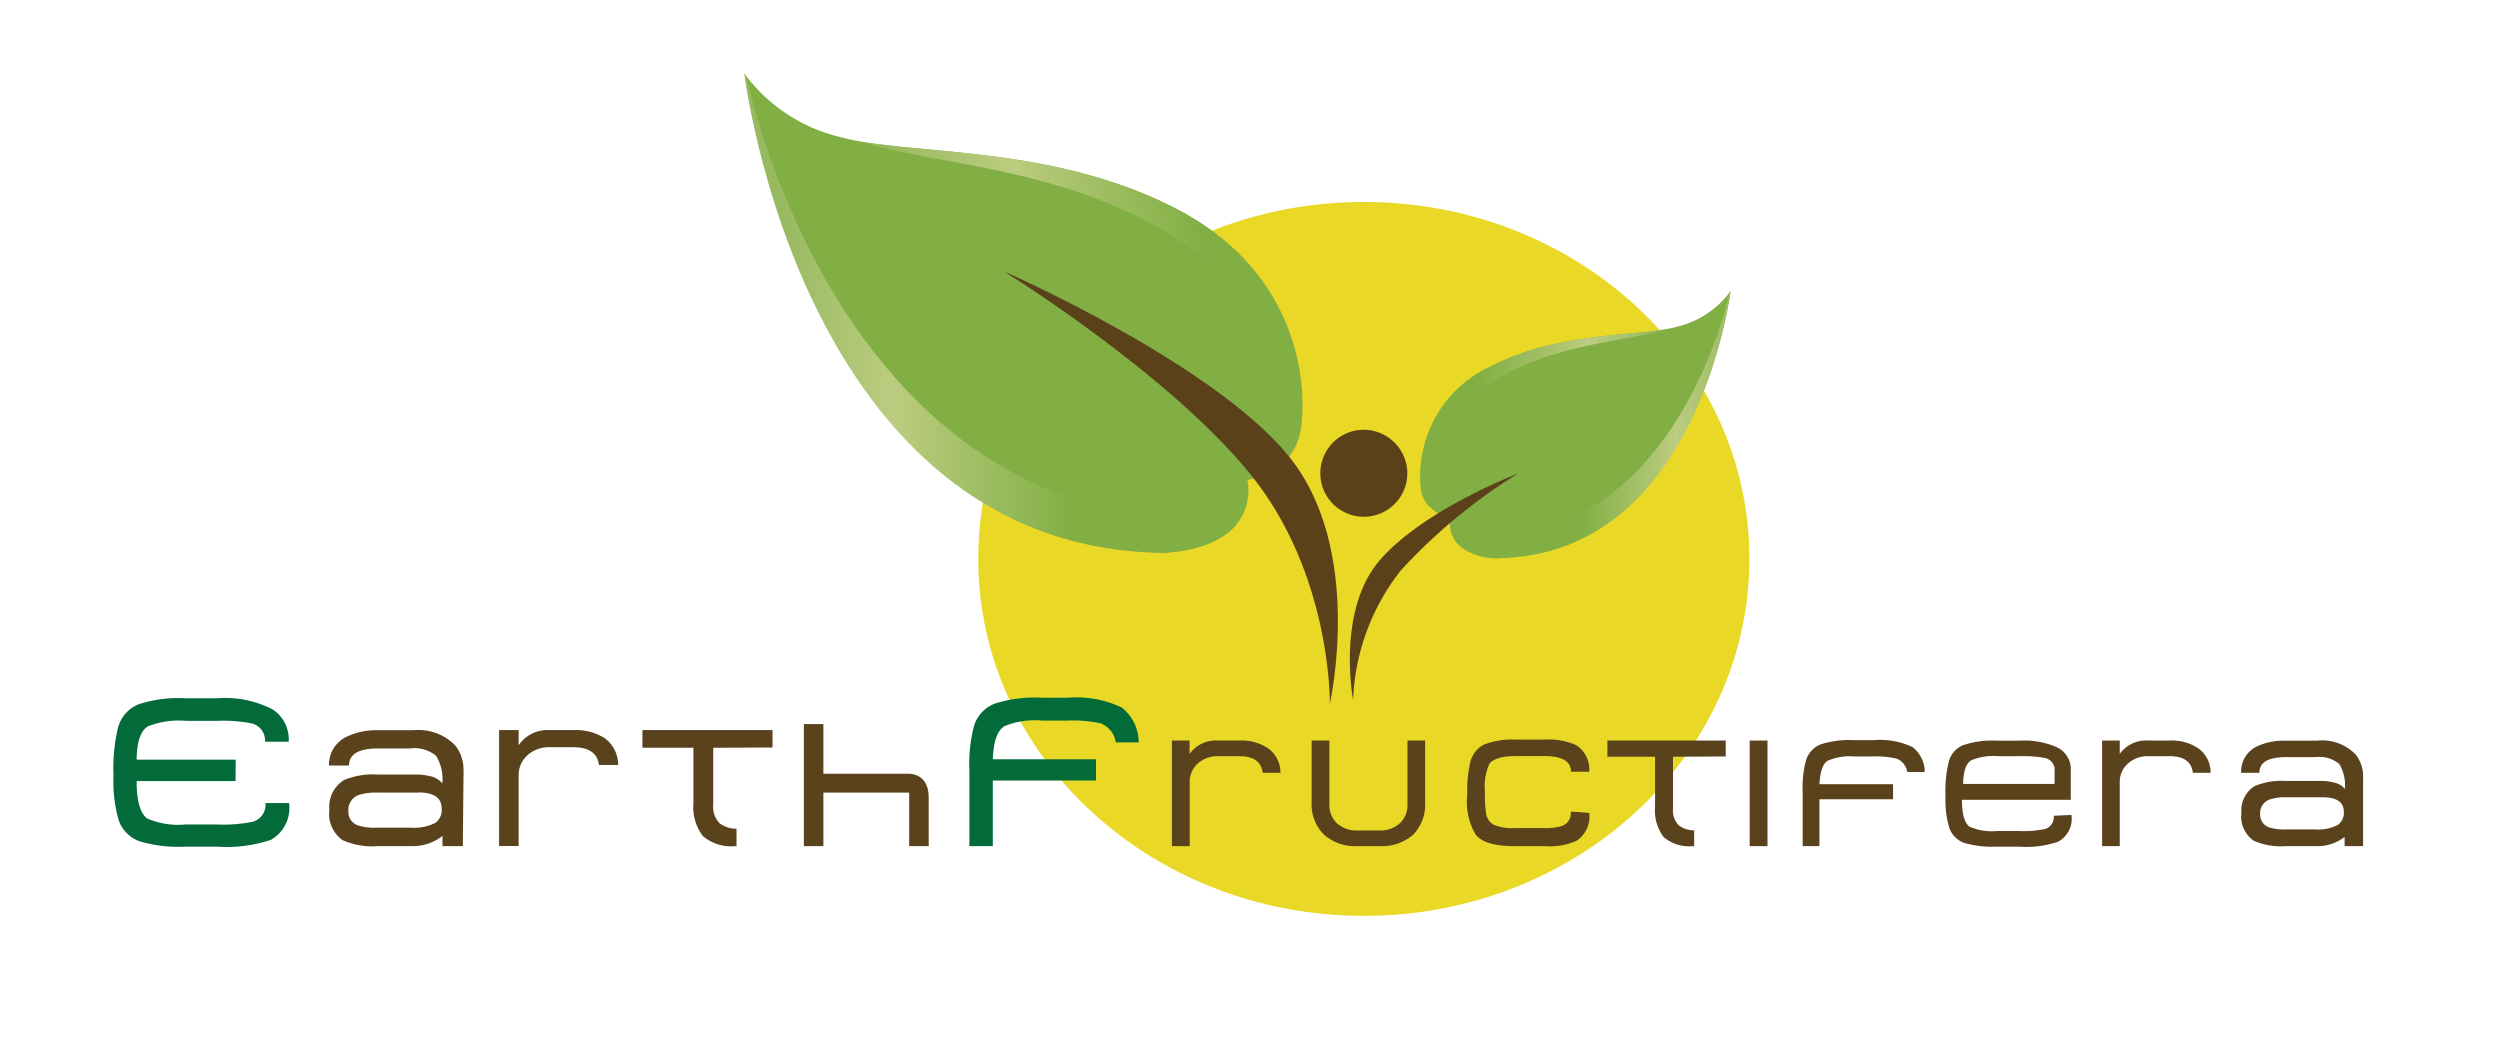 <?xml version="1.0" encoding="UTF-8"?> <svg xmlns="http://www.w3.org/2000/svg" xmlns:xlink="http://www.w3.org/1999/xlink" id="Capa_1" data-name="Capa 1" viewBox="0 0 186.79 78.29"><defs><style>.cls-1{fill:none;}.cls-2{fill:#e9d826;stroke:#e9d826;stroke-miterlimit:10;}.cls-3{fill:#81af44;}.cls-4{clip-path:url(#clip-path);}.cls-5{fill:url(#linear-gradient);}.cls-6{clip-path:url(#clip-path-2);}.cls-7{fill:url(#linear-gradient-2);}.cls-8{fill:#5a411a;}.cls-9{clip-path:url(#clip-path-3);}.cls-10{fill:url(#linear-gradient-3);}.cls-11{clip-path:url(#clip-path-4);}.cls-12{fill:url(#linear-gradient-4);}.cls-13{fill:#036b3a;}.cls-14{fill:#5a421d;}</style><clipPath id="clip-path"><path class="cls-1" d="M88.16,18A16.81,16.81,0,0,1,96,34.43a4,4,0,0,0,1.14-2.1c.58-3,.26-11.81-9.24-16.73-8.54-4.42-18-4.07-23.48-5,5.16,1.74,15.24,1.79,23.77,7.41"></path></clipPath><linearGradient id="linear-gradient" x1="-538.22" y1="2312.01" x2="-537.97" y2="2312.01" gradientTransform="translate(57558.41 -246938.05) scale(106.82)" gradientUnits="userSpaceOnUse"><stop offset="0" stop-color="#97ba61"></stop><stop offset="0.11" stop-color="#97ba61"></stop><stop offset="0.43" stop-color="#bccc80"></stop><stop offset="0.9" stop-color="#81af44"></stop><stop offset="1" stop-color="#81af44"></stop></linearGradient><clipPath id="clip-path-2"><path class="cls-1" d="M86.83,41.31c3.12-.18,4.75-1.13,5.6-2.19,0-.21,0-.42-.05-.64-1.19.07-2.44.13-3.57.27C64.3,38,56.92,10.82,55.74,5.68l-.12-.18s4.22,35.41,31.21,35.81"></path></clipPath><linearGradient id="linear-gradient-2" x1="-541.63" y1="2315.81" x2="-541.37" y2="2315.81" gradientTransform="translate(78326.07 -334633.88) scale(144.51)" gradientUnits="userSpaceOnUse"><stop offset="0" stop-color="#97ba61"></stop><stop offset="0.09" stop-color="#97ba61"></stop><stop offset="0.31" stop-color="#bccc80"></stop><stop offset="0.67" stop-color="#81af44"></stop><stop offset="1" stop-color="#81af44"></stop></linearGradient><clipPath id="clip-path-3"><path class="cls-1" d="M111.33,27.4a9,9,0,0,0-5.14,9.31,2.26,2.26,0,0,0,.64,1.17,9.36,9.36,0,0,1,4.34-9.15c4.75-3.13,10.36-3.16,13.23-4.12-3.06.51-8.31.32-13.07,2.79"></path></clipPath><linearGradient id="linear-gradient-3" x1="-529.38" y1="2301.15" x2="-529.12" y2="2301.15" gradientTransform="matrix(0, -59.46, -59.46, 0, 136940.52, -31437.92)" xlink:href="#linear-gradient"></linearGradient><clipPath id="clip-path-4"><path class="cls-1" d="M129.22,21.87c-.66,2.86-4.76,18-18.41,18.41-.62-.08-1.33-.11-2-.15,0,.12,0,.24,0,.36a4.08,4.08,0,0,0,3.11,1.22c15-.23,17.38-19.94,17.38-19.94Z"></path></clipPath><linearGradient id="linear-gradient-4" x1="-537.38" y1="2306.36" x2="-537.13" y2="2306.36" gradientTransform="matrix(-80.43, 0, 0, 80.43, -43090.08, -185459.3)" xlink:href="#linear-gradient-2"></linearGradient></defs><path class="cls-2" d="M130.21,41.76c0,14.46-12.67,26.17-28.31,26.17S73.59,56.22,73.59,41.76,86.27,15.59,101.9,15.59s28.31,11.72,28.31,26.17"></path><path class="cls-3" d="M55.62,5.5a12.47,12.47,0,0,0,7.08,4.72c5.08,1.44,15.68.46,25.17,5.38s9.82,13.78,9.24,16.73-3.91,3.54-3.91,3.54,1.24,5-6.37,5.45C59.84,38.89,55.62,5.5,55.62,5.5"></path><g class="cls-4"><rect class="cls-5" x="61.87" y="6.68" width="38.33" height="31.65" transform="matrix(0.97, -0.26, 0.26, 0.97, -3.06, 21.74)"></rect></g><g class="cls-6"><rect class="cls-7" x="55.62" y="5.5" width="36.81" height="35.82"></rect></g><path class="cls-8" d="M75,20.27S87.2,27.81,93.36,35.35s6,17.24,6,17.24,2.62-11.54-3.08-18.52S75,20.27,75,20.27"></path><path class="cls-3" d="M129.29,21.77a6.94,6.94,0,0,1-3.95,2.63c-2.83.81-8.72.26-14,3a9,9,0,0,0-5.14,9.31,2.77,2.77,0,0,0,2.17,2s-.68,2.78,3.55,3c15-1.35,17.38-19.94,17.38-19.94"></path><g class="cls-9"><rect class="cls-10" x="106.33" y="20.57" width="17.62" height="21.34" transform="translate(55.16 134.37) rotate(-75)"></rect></g><g class="cls-11"><rect class="cls-12" x="108.8" y="21.77" width="20.49" height="19.94"></rect></g><path class="cls-8" d="M113.42,35.38a41.58,41.58,0,0,0-8.74,7.22,16.61,16.61,0,0,0-3.58,9.71s-1.28-6.67,2-10.46,10.32-6.47,10.32-6.47"></path><path class="cls-8" d="M105.15,35.38a3.25,3.25,0,1,1-3.25-3.27,3.27,3.27,0,0,1,3.25,3.27"></path><path class="cls-13" d="M21.6,60a2.74,2.74,0,0,1-1.36,2.75,10.43,10.43,0,0,1-4,.51H13.78a10,10,0,0,1-3.34-.4,2.57,2.57,0,0,1-1.57-1.57,10.58,10.58,0,0,1-.39-3.37,13,13,0,0,1,.34-3.56,2.6,2.6,0,0,1,1.51-1.73,9.5,9.5,0,0,1,3.48-.46h2.42a7.74,7.74,0,0,1,4.15.84,2.67,2.67,0,0,1,1.19,2.41H19.8a1.3,1.3,0,0,0-1-1.37,11.29,11.29,0,0,0-2.65-.19H13.92a6.3,6.3,0,0,0-2.89.42c-.54.36-.81,1.19-.82,2.49v1.59q0,2.2.78,2.79a5.79,5.79,0,0,0,2.89.45h2.29a11.1,11.1,0,0,0,2.66-.19,1.3,1.3,0,0,0,1-1.41Zm-4-1.64H10.18v-1.6h7.43Z"></path><path class="cls-14" d="M34.58,63.22H33.06v-.76a3.64,3.64,0,0,1-2.33.76H28.2a5.48,5.48,0,0,1-2.59-.44,2.4,2.4,0,0,1-1-2.3h0a2.34,2.34,0,0,1,1.08-2.19,5.57,5.57,0,0,1,2.54-.42h3a3.71,3.71,0,0,1,.82.11,1.58,1.58,0,0,1,1,.55,3.38,3.38,0,0,0-.46-2.05,2.54,2.54,0,0,0-1.94-.56H28.25c-1.46,0-2.18.43-2.17,1.28h-1.5A2.31,2.31,0,0,1,26,55a5.09,5.09,0,0,1,2.25-.44h2.62A3.86,3.86,0,0,1,34,55.68a2.87,2.87,0,0,1,.63,1.88,3,3,0,0,1,0,.46Zm-3.35-4h-3a4.24,4.24,0,0,0-1.43.18,1.18,1.18,0,0,0-.77,1.19,1.06,1.06,0,0,0,.74,1.09,4.3,4.3,0,0,0,1.43.16H30.7a3.5,3.5,0,0,0,1.83-.36A1.18,1.18,0,0,0,33,60.4C33,59.6,32.39,59.2,31.23,59.21Z"></path><path class="cls-14" d="M42.86,55.83h-1.8a2.36,2.36,0,0,0-1.65.6A2,2,0,0,0,38.75,58v5.21H37.29V54.55h1.46v1.13a2.61,2.61,0,0,1,2.31-1.13h1.8a4,4,0,0,1,2.33.61,2.48,2.48,0,0,1,1,2H44.75C44.65,56.29,44,55.83,42.86,55.83Z"></path><path class="cls-14" d="M53.29,55.87v4.25a1.73,1.73,0,0,0,.5,1.41,2.12,2.12,0,0,0,1.24.39v1.3h-.1a3.25,3.25,0,0,1-2.41-.75A3.57,3.57,0,0,1,51.81,60V55.87H48V54.55h9.72v1.3Z"></path><path class="cls-13" d="M74.18,56.73h7.71v1.59H74.18v4.9H72.43l0-5.73a10.88,10.88,0,0,1,.36-3.3,2.6,2.6,0,0,1,1.54-1.62,9.82,9.82,0,0,1,3.42-.44h2a8,8,0,0,1,4.06.73,3.34,3.34,0,0,1,1.27,2.61H83.37a1.82,1.82,0,0,0-1.12-1.42,9.66,9.66,0,0,0-2.53-.21H77.88a6,6,0,0,0-2.84.42C74.51,54.6,74.22,55.43,74.18,56.73Z"></path><path class="cls-14" d="M92.61,56.5H91a2.21,2.21,0,0,0-1.51.55,1.84,1.84,0,0,0-.6,1.43v4.74H87.56V55.33h1.32v1a2.41,2.41,0,0,1,2.11-1h1.62a3.57,3.57,0,0,1,2.12.57,2.22,2.22,0,0,1,.94,1.84H94.34C94.25,56.92,93.67,56.5,92.61,56.5Z"></path><path class="cls-14" d="M101.44,63.22a3.55,3.55,0,0,1-2.51-.85A3.21,3.21,0,0,1,98,59.9V55.33h1.33v4.74a1.87,1.87,0,0,0,.57,1.45,2.18,2.18,0,0,0,1.52.53h1.64a2.16,2.16,0,0,0,1.52-.53,1.84,1.84,0,0,0,.58-1.45V55.33h1.32V59.9a3.24,3.24,0,0,1-.9,2.47,3.56,3.56,0,0,1-2.52.85Z"></path><path class="cls-14" d="M118.74,60.73a2.16,2.16,0,0,1-.95,2.09,4.89,4.89,0,0,1-2.35.4h-2.3c-1.45,0-2.41-.28-2.88-.85a4.84,4.84,0,0,1-.63-3,9.31,9.31,0,0,1,.23-2.44,2,2,0,0,1,1-1.29,5.75,5.75,0,0,1,2.39-.38h2.15a5.11,5.11,0,0,1,2.34.4,2.15,2.15,0,0,1,1,2h-1.36q0-1.17-2-1.17h-2.1c-1.05,0-1.71.2-2,.58a4.1,4.1,0,0,0-.33,2.09,10.6,10.6,0,0,0,.08,1.61,1.15,1.15,0,0,0,.57.85,3.55,3.55,0,0,0,1.54.25h2.24a4,4,0,0,0,1.33-.16,1,1,0,0,0,.65-1.07Z"></path><path class="cls-14" d="M125,56.54v3.87a1.57,1.57,0,0,0,.46,1.28,1.93,1.93,0,0,0,1.12.35v1.18h-.09a2.94,2.94,0,0,1-2.19-.68,3.3,3.3,0,0,1-.64-2.26V56.54H120.1V55.33h8.84v1.19Z"></path><path class="cls-14" d="M132.06,63.22h-1.33V55.33h1.33Z"></path><path class="cls-14" d="M135.94,58.59h5.5v1.13h-5.5v3.5h-1.25V59.13a7.48,7.48,0,0,1,.26-2.36,1.86,1.86,0,0,1,1.1-1.16,6.94,6.94,0,0,1,2.44-.31H140a5.67,5.67,0,0,1,2.9.52,2.38,2.38,0,0,1,.91,1.86H142.5a1.27,1.27,0,0,0-.8-1,6.77,6.77,0,0,0-1.81-.16h-1.31a4.25,4.25,0,0,0-2,.31C136.17,57.06,136,57.66,135.94,58.59Z"></path><path class="cls-14" d="M154.77,60.89a1.94,1.94,0,0,1-1,2,7.33,7.33,0,0,1-2.89.37h-1.73a7.61,7.61,0,0,1-2.39-.28,1.87,1.87,0,0,1-1.12-1.13,7.39,7.39,0,0,1-.28-2.4,9,9,0,0,1,.25-2.55,1.81,1.81,0,0,1,1.08-1.23,6.77,6.77,0,0,1,2.48-.33h1.73a6,6,0,0,1,2.82.51,1.82,1.82,0,0,1,1,1.47c0,.14,0,.57,0,1.29v1.15h-8.13c0,1.05.18,1.71.56,2a4.12,4.12,0,0,0,2.06.33h1.63a8.13,8.13,0,0,0,1.91-.14.92.92,0,0,0,.7-1Zm-1.26-2.32c0-.73,0-1.13,0-1.2a.93.93,0,0,0-.8-.75,8.55,8.55,0,0,0-1.79-.12h-1.59a4.43,4.43,0,0,0-2.06.31c-.39.25-.58.84-.59,1.76Z"></path><path class="cls-14" d="M162.12,56.5h-1.63a2.17,2.17,0,0,0-1.5.55,1.81,1.81,0,0,0-.61,1.43v4.74h-1.32V55.33h1.32v1a2.41,2.41,0,0,1,2.11-1h1.63a3.56,3.56,0,0,1,2.11.57,2.22,2.22,0,0,1,.94,1.84h-1.33C163.75,56.92,163.17,56.5,162.12,56.5Z"></path><path class="cls-14" d="M176.56,63.22h-1.38v-.69a3.27,3.27,0,0,1-2.12.69h-2.29a5,5,0,0,1-2.37-.4,2.19,2.19,0,0,1-.93-2.09h0a2.12,2.12,0,0,1,1-2,5.15,5.15,0,0,1,2.31-.38h2.76a3.1,3.1,0,0,1,.75.1,1.47,1.47,0,0,1,.91.49,3.08,3.08,0,0,0-.42-1.86,2.32,2.32,0,0,0-1.76-.51h-2.21c-1.33,0-2,.39-2,1.17h-1.36a2.07,2.07,0,0,1,1.24-2,4.71,4.71,0,0,1,2.05-.4h2.37A3.48,3.48,0,0,1,176,56.37a2.59,2.59,0,0,1,.56,1.71,2.54,2.54,0,0,1,0,.41Zm-3-3.65h-2.7a3.73,3.73,0,0,0-1.29.17,1.06,1.06,0,0,0-.7,1.08,1,1,0,0,0,.67,1,3.89,3.89,0,0,0,1.3.15H173a3.13,3.13,0,0,0,1.66-.33,1.08,1.08,0,0,0,.46-1C175.12,59.93,174.58,59.56,173.52,59.57Z"></path><path class="cls-14" d="M60.06,54.1h1.46v3.71h6.41s1.46-.05,1.46,1.77v3.64H67.93v-4H61.52v4H60.06Z"></path></svg> 